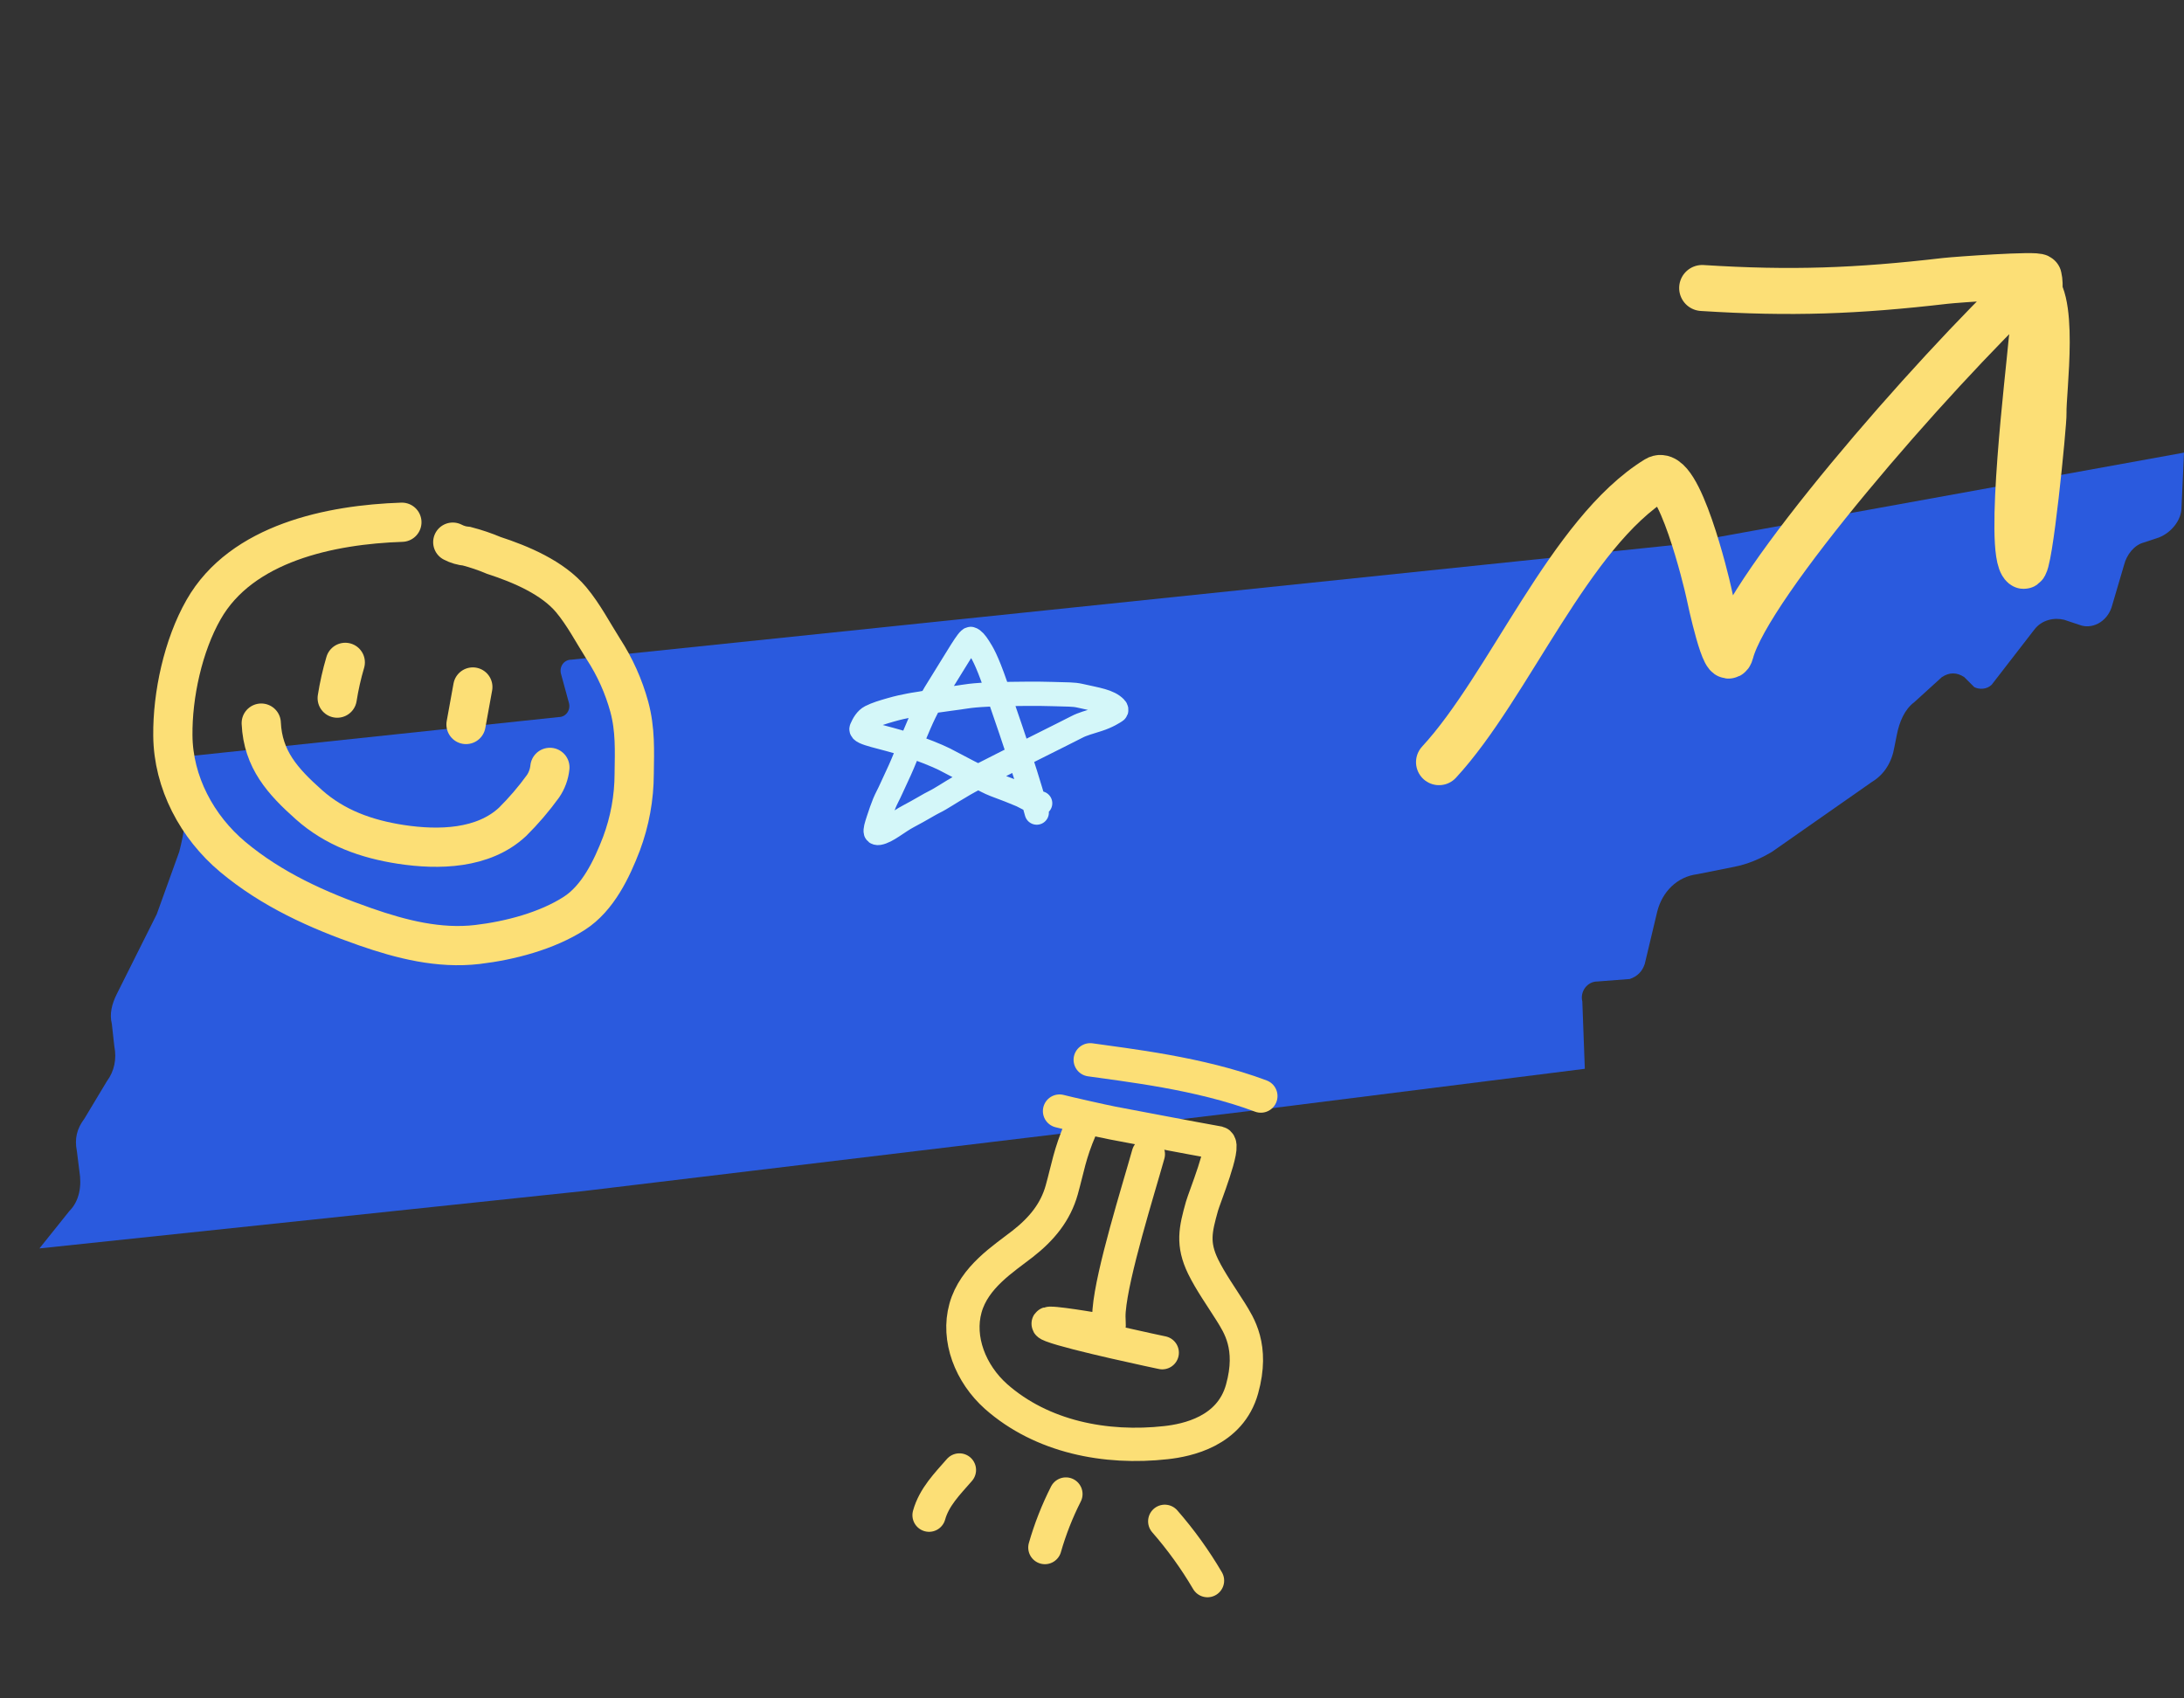 <svg width="540" height="420" viewBox="0 0 540 420" fill="none" xmlns="http://www.w3.org/2000/svg">
<rect x="0" y="0" width="540" height="420" fill="#333333" stroke="none"/>
<path d="M539.999 111.934L539.382 125.506C539.382 128.59 536.912 131.675 533.826 132.909L530.122 134.142C527.653 134.759 525.801 137.227 525.184 139.694L522.098 150.182C520.863 153.883 517.159 155.734 514.073 154.5L510.369 153.266C507.9 152.649 504.814 153.266 502.962 155.734L492.468 169.306C491.233 170.539 489.381 170.539 488.147 169.923L485.678 167.455C483.826 166.221 481.974 166.221 480.122 167.455L473.332 173.624C470.863 175.475 469.628 178.559 469.011 181.644L468.394 184.728C467.776 188.43 465.925 191.514 462.838 193.365L438.147 210.638C435.06 212.489 431.974 213.723 428.887 214.339L419.628 216.19C414.69 216.807 410.986 220.508 409.751 225.444L406.665 238.399C406.048 240.249 404.813 241.483 402.961 242.1L394.937 242.717C392.467 242.717 390.616 245.184 391.233 247.652L391.85 264.308L308.517 274.796L144.318 294.536L9.75 308.725L17.157 299.472C19.627 297.004 20.244 293.303 19.626 289.601L19.009 284.666C18.392 281.582 19.009 279.114 20.861 276.646L26.417 267.393C28.268 264.925 28.886 261.841 28.269 258.756L27.651 253.204C27.034 250.737 27.651 248.269 28.886 245.801L38.762 226.061L44.318 210.638C44.935 208.17 45.553 205.703 45.553 203.235L44.935 187.196L138.145 177.325C139.997 177.325 141.232 175.475 140.615 173.624L138.763 166.838C138.146 164.987 139.38 163.137 141.232 163.137L414.073 134.759L539.999 111.934Z" fill="#2A5ADE"/>
<path d="M256.338 200.947C255.967 199.617 255.59 198.077 253.546 191.509C251.76 185.771 248.161 175.25 246.205 169.628C243.847 162.849 242.846 161.42 241.999 160.071C241.268 158.905 240.593 158.149 240.032 158.004C239.405 157.842 236.772 162.523 232.93 168.662C230.427 172.663 229.067 174.934 227.286 179.052C226.282 181.376 225.315 183.668 223.164 188.883C222.325 190.917 221.103 193.347 220.298 195.185C219.775 196.382 219.129 197.487 218.658 198.64C218.2 199.761 217.723 201.132 217.205 202.716C216.649 204.419 216.406 205.263 216.546 205.742C216.613 205.973 216.963 206.031 217.246 205.985C219.329 205.646 221.929 203.256 224.691 201.817C227.537 200.333 229.899 198.84 231.025 198.31C232.492 197.62 235.231 195.777 237.116 194.713C237.594 194.444 238.234 193.952 241.909 192.044C245.585 190.137 252.266 186.812 255.847 185.004C261.299 182.252 264.488 180.703 266.314 179.743C267.626 179.053 269.358 178.59 271.466 177.92C273.851 177.163 275.457 176.094 275.879 175.807C276.076 175.674 276.023 175.331 275.791 175.089C274.136 173.364 271.248 173.022 267.089 172.066C265.293 171.653 264.029 171.775 260.171 171.631C256.779 171.505 250.466 171.582 246.659 171.677C240.019 171.843 238.346 172.348 237.081 172.494C235.247 172.704 234.128 172.924 232.909 173.069C231.11 173.284 229.629 173.598 228.503 173.837C227.391 174.072 226.254 174.173 224.848 174.46C223.439 174.747 222.317 174.939 220.165 175.563C218.398 176.074 216.699 176.569 215.286 177.29C214.212 177.838 213.504 179.062 213.032 180.167C212.52 181.367 218.246 182.125 224.355 184.147C228.141 185.401 231.676 186.835 233.507 187.749C235.042 188.516 237.385 189.806 239.553 190.916C241.413 191.868 242.553 192.403 243.913 193.124C245.127 193.768 246.861 194.418 248.318 194.948C250.136 195.609 251.271 196.145 252.63 196.675C253.804 197.3 254.926 197.873 256.099 198.355C256.428 198.451 256.799 198.546 257.182 198.644" stroke="#D4F7F9" stroke-width="6" stroke-linecap="round"/>
<path d="M99.367 129.146C81.834 129.733 59.748 134.211 50.337 150.746C45.264 159.622 42.635 171.866 42.74 181.889C42.83 193.511 48.73 204.531 57.558 211.915C67.225 219.988 78.526 225.08 90.341 229.201C99.199 232.289 108.561 234.679 118.046 233.565C126.048 232.621 135.175 230.242 141.998 225.859C147.813 222.132 151.272 214.89 153.662 208.643C155.727 203.115 156.791 197.264 156.806 191.365C156.888 185.615 157.116 180.441 155.599 174.802C154.213 169.732 152.048 164.908 149.182 160.5C146.583 156.404 144.344 152.048 141.228 148.309C136.661 142.845 128.736 139.513 122.101 137.352C119.933 136.437 117.701 135.679 115.424 135.084C114.21 134.978 113.029 134.633 111.95 134.069" stroke="#FCDF76" stroke-width="9.7" stroke-linecap="round"/>
<path d="M85.37 163.8C84.514 166.701 83.847 169.654 83.376 172.641" stroke="#FCDF76" stroke-width="9.7" stroke-linecap="round"/>
<path d="M116.908 169.89L115.224 179.162" stroke="#FCDF76" stroke-width="9.7" stroke-linecap="round"/>
<path d="M64.594 178.82C65 187.813 69.926 193.244 76.374 198.987C82.821 204.73 90.588 207.496 99.107 208.809C108.446 210.233 119.479 209.986 126.719 203.249C129.461 200.527 131.978 197.589 134.245 194.462C135.201 193.064 135.792 191.451 135.963 189.768" stroke="#FCDF76" stroke-width="9.7" stroke-linecap="round"/>
<path d="M355.804 188.477C373.117 169.757 388.047 131.749 409.642 118.463C415.043 115.139 421.985 144.02 422.483 146.447C422.878 148.374 426.695 166.058 427.937 161.321C432.292 144.724 476.947 93.272 501.759 69.752C508.738 71.403 505.07 97.073 505.266 102.188C505.354 104.482 501.784 141.133 500.309 139.903C496.211 136.485 501.729 91.476 502.26 84.875C502.588 80.798 505.03 72.488 504.097 68.529C503.905 67.715 483.527 69.167 481.003 69.461C459.023 72.016 442.843 72.615 420.867 71.221" stroke="#FCDF76" stroke-width="11.38" stroke-linecap="round"/>
<path d="M267.183 279.058C264.431 285.47 264.054 288.767 262.516 294.262C260.978 299.757 257.583 303.904 252.859 307.595C248.134 311.286 240.869 315.806 238.728 323.453C236.587 331.1 239.949 339.707 246.27 345.344C257.583 355.337 273.366 358.429 288.326 356.751C293.469 356.178 304.156 354.03 307.098 343.522C310.04 333.014 306.231 327.578 304.337 324.467C302.027 320.784 299.321 316.993 297.465 313.205C294.756 307.583 295.556 304.128 297.194 298.279C297.769 296.225 303.093 283.123 301.259 282.62C292.496 281.041 283.779 279.353 275.064 277.711C273.041 277.339 263.414 275.158 261.975 274.763" stroke="#FCDF76" stroke-width="8.236" stroke-linecap="round"/>
<path d="M283.928 285.421C281.417 294.392 274.99 314.754 274.233 324.07C273.841 328.777 275.761 329.456 270.022 328.598C269.064 328.442 255.661 326.184 260.024 327.837C265.252 329.865 287.364 334.512 287.364 334.512" stroke="#FCDF76" stroke-width="8.236" stroke-linecap="round"/>
<path d="M311.746 271.047C296.577 265.329 278.247 263.353 269.564 262.083" stroke="#FCDF76" stroke-width="8.236" stroke-linecap="round"/>
<path d="M263.547 369.464C261.4 373.701 259.66 378.132 258.352 382.697" stroke="#FCDF76" stroke-width="8.236" stroke-linecap="round"/>
<path d="M237.214 363.517C234.201 366.983 230.973 370.192 229.716 374.688" stroke="#FCDF76" stroke-width="8.236" stroke-linecap="round"/>
<path d="M287.99 376.213C291.961 380.758 295.498 385.667 298.555 390.875" stroke="#FCDF76" stroke-width="8.236" stroke-linecap="round"/>
</svg>
